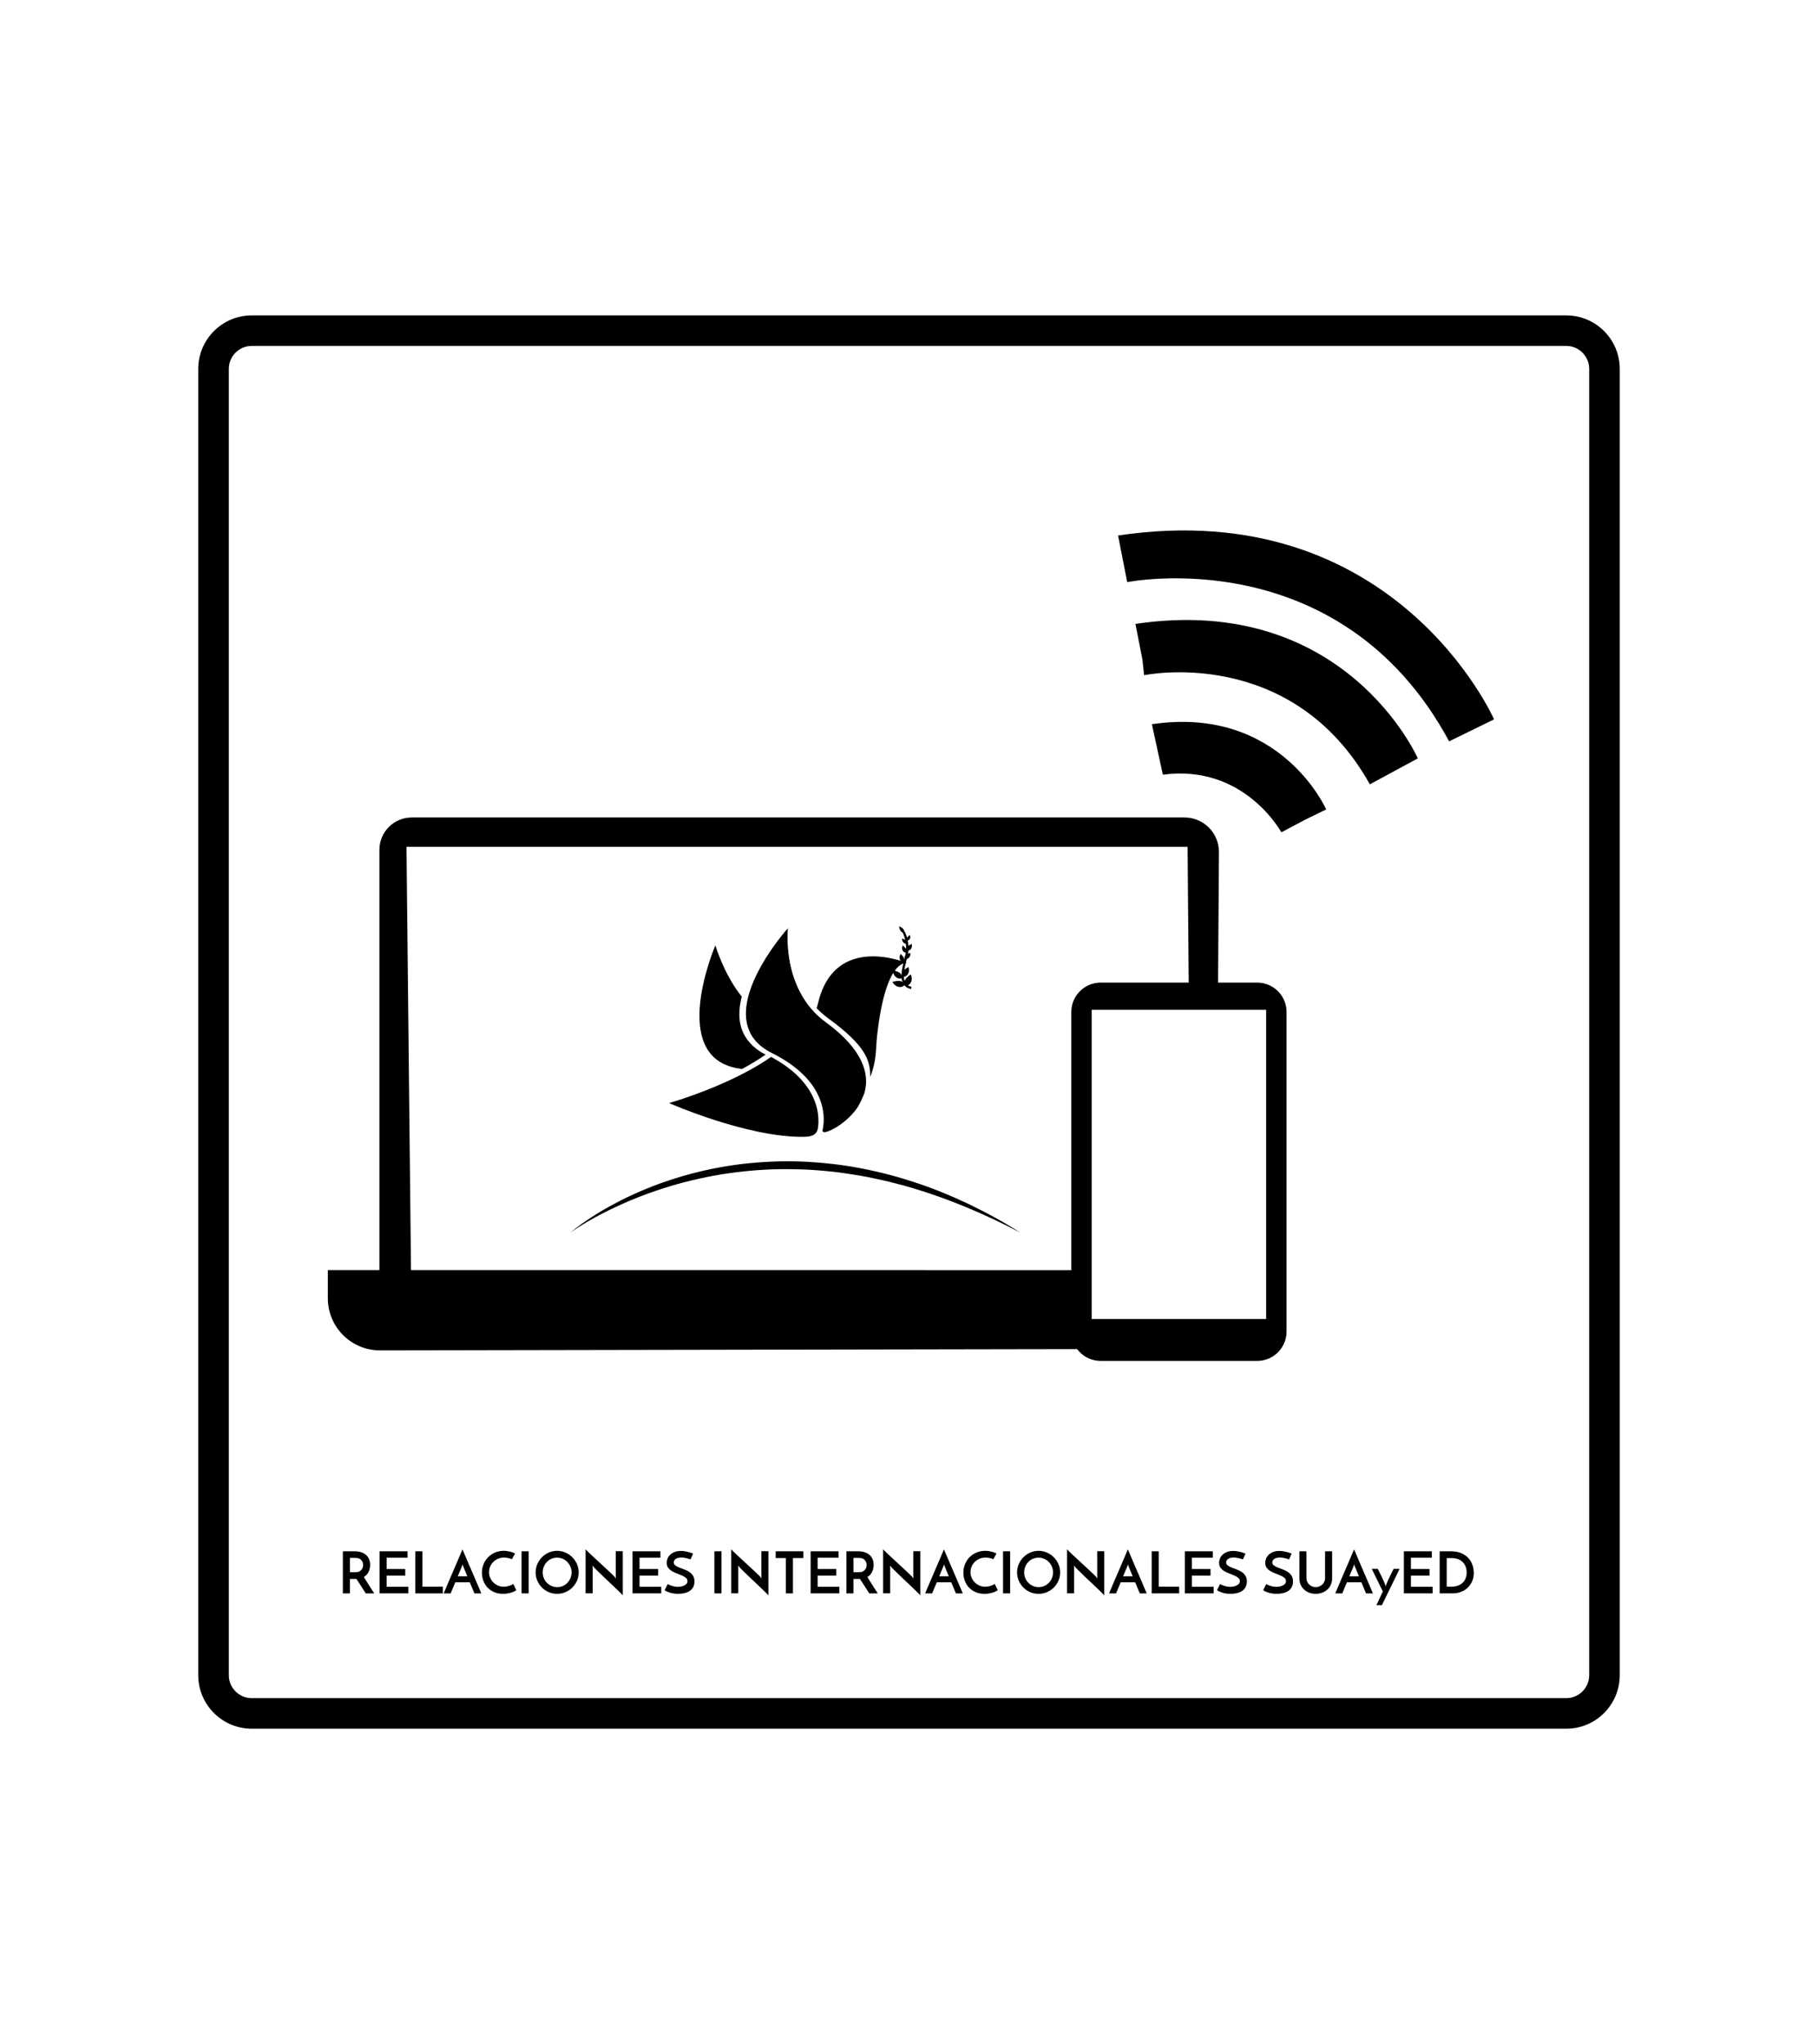 <?xml version="1.0" encoding="utf-8"?>
<!-- Generator: Adobe Illustrator 27.1.0, SVG Export Plug-In . SVG Version: 6.00 Build 0)  -->
<svg version="1.1" id="Capa_1" xmlns="http://www.w3.org/2000/svg" xmlns:xlink="http://www.w3.org/1999/xlink" x="0px" y="0px"
	 viewBox="0 0 683 768" style="enable-background:new 0 0 683 768;" xml:space="preserve">
<style type="text/css">
	.st0{fill:#002E6D;}
	.st1{fill-rule:evenodd;clip-rule:evenodd;fill:#002E6D;}
	.st2{fill-rule:evenodd;clip-rule:evenodd;}
	.st3{fill:#FFFFFF;}
	.st4{fill-rule:evenodd;clip-rule:evenodd;fill:#FFFFFF;}
</style>
<g>
	<g>
		<g>
			<path d="M588.42,649.51H94.58c-11.08,0-20.1-9.01-20.1-20.1V138.6c0-11.09,9.02-20.1,20.1-20.1h493.84
				c11.1,0,20.1,9.02,20.1,20.1v490.8C608.52,640.49,599.52,649.51,588.42,649.51z M94.58,129.97c-4.76,0-8.62,3.87-8.62,8.63v490.8
				c0,4.74,3.86,8.62,8.62,8.62h493.84c4.76,0,8.62-3.88,8.62-8.62V138.6c0-4.76-3.86-8.63-8.62-8.63H94.58z"/>
		</g>
		<g>
			<g>
				<path d="M405.88,506.88l-263.14,0.48c-10.82,0-19.58-8.77-19.58-19.58v-10.59l280.18,0.01L405.88,506.88z"/>
				<g>
					<path class="st2" d="M420.04,201.19l3.44,17.53c0,0,80-16.15,120.94,59.81l16.88-8.25
						C561.3,270.28,524.18,185.72,420.04,201.19z"/>
					<path class="st2" d="M532.65,284.94c0,0-27.24-62.24-106.08-50.53l2.6,13.27l0.66,6.01c0,0,55.31-11.67,84.81,40.99
						L532.65,284.94z"/>
					<path class="st2" d="M432.75,272.1c48.27-7.17,65.48,32.02,65.48,32.02l-7.83,3.82l-9.02,4.78c0,0-13.92-25.78-44.51-21.65
						L432.75,272.1z"/>
				</g>
				<path d="M472.31,369.18h-10.78h-10.78h-37.24c-6.09,0-11.03,4.94-11.03,11.03v120.08c0,6.09,4.94,11.03,11.03,11.03h58.8
					c6.09,0,11.03-4.94,11.03-11.03V380.21C483.34,374.12,478.4,369.18,472.31,369.18z M475.68,495.57h-65.54V379.39h65.54V495.57z"
					/>
				<path d="M142.54,477.62h11.87l-1.7-159.45h293.45l0.42,51.31h11.03l0.33-49.31c0.05-7.18-5.76-13.03-12.94-13.03H154.68
					c-6.71,0-12.14,5.44-12.14,12.14V477.62z"/>
			</g>
			<g>
				<g>
					<g>
						<path d="M339.86,370.11c0,0-0.45-1.26-1.59-1.51c-1.14-0.25-2.98,0.3-2.98,0.3s0.64,1.48,2.17,1.87
							C338.99,371.15,339.86,370.11,339.86,370.11z"/>
						<path d="M338.82,367.54c0,0,0.16-1.24-0.7-1.94c-0.86-0.7-2.66-1.04-2.66-1.04s-0.09,1.5,1.04,2.48
							C337.62,368.03,338.82,367.54,338.82,367.54z"/>
						<path d="M339.41,361.68c0,0,0.6-0.74,0.31-1.53c-0.29-0.79-1.35-1.74-1.35-1.74s-0.66,0.93-0.3,2.02
							C338.42,361.51,339.41,361.68,339.41,361.68z"/>
						<path d="M340.31,357.96c0,0,0.46-0.69,0.14-1.35c-0.32-0.67-1.3-1.4-1.3-1.4s-0.5,0.85-0.1,1.77
							C339.44,357.9,340.31,357.96,340.31,357.96z"/>
						<path d="M340.19,370.46c0,0-0.73-1.16-0.2-2.21c0.53-1.05,2.15-2.14,2.15-2.14s0.79,1.44,0.12,2.89
							C341.59,370.44,340.19,370.46,340.19,370.46z"/>
						<path d="M339.06,367.07c0,0-0.55-1.13,0.04-2.02c0.59-0.89,2.18-1.71,2.18-1.71s0.57,1.39-0.18,2.63
							C340.34,367.2,339.06,367.07,339.06,367.07z"/>
						<path d="M339.96,360.29c0,0-0.23-0.84,0.29-1.38c0.52-0.54,1.73-0.89,1.73-0.89s0.22,1.02-0.46,1.77
							C340.83,360.54,339.96,360.29,339.96,360.29z"/>
						<path d="M340.82,357.19c0,0-0.35-0.8,0.09-1.41c0.44-0.61,1.57-1.13,1.57-1.13s0.36,0.99-0.2,1.83
							C341.71,357.31,340.82,357.19,340.82,357.19z"/>
						<path d="M340.71,354.53c0,0,0.16-0.71-0.31-1.16c-0.46-0.45-1.49-0.75-1.49-0.75s-0.13,0.86,0.47,1.49
							C339.99,354.74,340.71,354.53,340.71,354.53z"/>
						<path d="M340.82,353.39c0,0-0.34-0.57-0.07-1.07c0.27-0.5,1.07-1,1.07-1s0.36,0.71,0.02,1.39
							C341.5,353.4,340.82,353.39,340.82,353.39z"/>
						<path d="M339.76,350.58c0,0-0.8-0.02-1.35-0.72c-0.55-0.7-0.64-1.81-0.64-1.81s1.08,0.35,1.6,1.01
							C339.88,349.72,339.76,350.58,339.76,350.58z"/>
						<g>
							<path d="M342.34,371.55c-0.9-0.05-2.78-0.71-3.39-2.92c-0.65-2.33-0.09-4.6,0.83-8.37c0.11-0.45,0.23-0.92,0.34-1.41
								c1.06-4.39-0.97-8.41-0.99-8.45l0.78-0.4c0.09,0.17,2.2,4.34,1.07,9.06c-0.12,0.5-0.24,0.97-0.35,1.42
								c-0.89,3.63-1.43,5.82-0.84,7.93c0.6,2.14,2.52,2.28,2.6,2.28L342.34,371.55z"/>
						</g>
					</g>
					<path d="M285.91,395.32c0.56,0.36,1.18,0.6,1.74,0.91c-2.8,1.95-5.81,3.75-8.87,5.4c-0.26-0.04-0.52-0.08-0.78-0.11
						c-27.6-3.81-9.24-46.34-9.24-46.34s3.19,10.91,9.9,19.26C276.93,381.42,276.93,389.56,285.91,395.32z"/>
					<g>
						<path d="M301.99,427.13c-21.35,0.26-50.62-12.69-50.62-12.69s15.25-4.29,29.45-11.94c3.06-1.65,6.07-3.45,8.87-5.4
							c4.49,2.42,7.88,4.99,10.43,7.58c0.13,0.14,0.27,0.27,0.4,0.41c0.26,0.27,0.51,0.54,0.75,0.82c0.24,0.27,0.47,0.54,0.69,0.81
							c0.11,0.14,0.22,0.27,0.33,0.41c0.22,0.27,0.42,0.54,0.62,0.81c1.59,2.16,2.66,4.28,3.36,6.27c0.04,0.13,0.09,0.25,0.13,0.37
							c0.9,2.72,1.13,5.18,1.07,7.15c0,0.09-0.01,0.18-0.01,0.27c-0.01,0.27-0.03,0.53-0.05,0.78c-0.01,0.17-0.03,0.33-0.05,0.49
							C307.18,425.63,306.01,427.08,301.99,427.13z"/>
					</g>
					<path d="M340.83,361.87c0,0-7.98-2.46-11.31,27.18c-0.61,5.42-0.01,8.72-2.56,15.63c0-6.4-1.78-11.82-15.81-22.08
						c-1.62-1.19-3.06-2.47-4.34-3.82c0.19-0.56,0.35-1.12,0.48-1.68C313.52,350.11,340.83,361.87,340.83,361.87z"/>
					<g>
						<path d="M324.77,410.57C324.77,410.57,324.77,410.58,324.77,410.57c-0.68,1.84-1.49,3.62-2.47,5.28
							c-3.83,5.75-10.15,9.24-12.35,9.5c-0.54,0.07-1.03-0.18-0.92-0.71c0.12-0.52,0.24-1.18,0.32-1.96
							c0.6-5.52-0.62-16.96-17.68-26.17c-0.56-0.31-1.14-0.61-1.74-0.91c-10.21-5.1-11.04-13.87-8.46-22.46
							c3.72-12.39,14.53-24.39,14.53-24.39s-2.21,18.76,9.87,31.49c1.28,1.35,2.72,2.63,4.34,3.82
							C324.25,394.32,326.76,403.49,324.77,410.57z"/>
						<path d="M295.82,349.19c-1.76,2.03-10.88,12.92-14.21,24c-3.14,10.45-0.32,17.95,8.38,22.29c0.65,0.32,1.22,0.62,1.75,0.91
							c16.93,9.13,18.39,20.4,17.75,26.31c-0.07,0.68-0.18,1.34-0.32,1.97c-0.03,0.15-0.01,0.27,0.08,0.36
							c0.13,0.14,0.39,0.21,0.68,0.17c2.26-0.27,8.46-3.75,12.25-9.43c0.92-1.56,1.74-3.32,2.45-5.24c1.09-3.9,0.67-7.92-1.26-11.96
							c-2.3-4.81-6.76-9.65-13.24-14.39c-1.57-1.15-3.04-2.44-4.36-3.83C294.82,368.8,295.59,352.12,295.82,349.19z"/>
					</g>
				</g>
				<path d="M214.32,463.09c2.85-2.41,5.94-4.53,9.1-6.53c3.16-2,6.44-3.82,9.77-5.53c3.35-1.68,6.77-3.23,10.24-4.64
					c3.47-1.42,7.03-2.65,10.61-3.77c1.79-0.56,3.6-1.08,5.41-1.57c1.81-0.49,3.64-0.92,5.48-1.34c3.67-0.82,7.37-1.5,11.1-2.02
					c3.73-0.53,7.48-0.88,11.23-1.11c3.76-0.24,7.52-0.3,11.28-0.24c1.88,0.02,3.76,0.13,5.64,0.22c1.88,0.14,3.75,0.25,5.62,0.45
					c1.87,0.16,3.74,0.41,5.61,0.63l2.79,0.41c0.46,0.07,0.93,0.13,1.39,0.21l1.39,0.25c7.4,1.3,14.72,3.1,21.85,5.44
					c7.15,2.28,14.1,5.14,20.86,8.32c6.75,3.23,13.32,6.82,19.61,10.82c-13.22-6.89-26.94-12.76-41.16-16.92l-2.67-0.76
					c-0.89-0.26-1.79-0.47-2.68-0.7c-1.79-0.49-3.59-0.9-5.39-1.33c-3.61-0.8-7.23-1.54-10.88-2.09c-1.82-0.31-3.65-0.54-5.48-0.8
					c-1.83-0.2-3.67-0.44-5.51-0.59c-1.84-0.18-3.68-0.28-5.52-0.41c-1.84-0.07-3.69-0.17-5.53-0.18
					c-7.38-0.19-14.76,0.24-22.08,1.16c-7.33,0.89-14.58,2.41-21.7,4.36c-7.12,1.99-14.11,4.49-20.88,7.51
					c-1.69,0.75-3.38,1.54-5.04,2.35c-1.66,0.82-3.31,1.68-4.94,2.56c-1.63,0.88-3.25,1.81-4.83,2.78
					C217.4,461,215.84,462.01,214.32,463.09z"/>
			</g>
		</g>
		<g>
			<path d="M128.81,598.66v-15.82h4.47c0.87,0,1.66,0.12,2.38,0.35c0.72,0.23,1.32,0.56,1.82,1c0.5,0.43,0.89,0.97,1.16,1.61
				c0.27,0.64,0.41,1.35,0.41,2.15c0,0.43-0.04,0.87-0.13,1.3c-0.09,0.43-0.22,0.85-0.41,1.26c-0.19,0.41-0.43,0.78-0.74,1.12
				c-0.3,0.34-0.67,0.63-1.08,0.88c0.32,0.51,0.63,1,0.93,1.49c0.3,0.49,0.61,0.97,0.92,1.46c0.31,0.49,0.63,1,0.97,1.52
				c0.33,0.52,0.69,1.09,1.09,1.69h-3.19c-0.65-1.01-1.27-1.97-1.84-2.88c-0.58-0.9-1.14-1.76-1.67-2.57h-0.22h-2.21v5.45H128.81z
				 M131.46,590.71h2.13c0.55,0,1.01-0.09,1.37-0.28c0.36-0.19,0.65-0.42,0.87-0.68c0.22-0.27,0.37-0.56,0.46-0.87
				c0.09-0.31,0.13-0.6,0.13-0.86c0-0.25-0.04-0.52-0.12-0.83c-0.08-0.31-0.22-0.6-0.43-0.88c-0.21-0.28-0.5-0.51-0.86-0.7
				c-0.36-0.19-0.83-0.28-1.39-0.28h-2.15V590.71z"/>
			<path d="M142.61,598.66v-15.82h10.5v2.41h-7.86v4.25h6.99v2.47h-6.99v4.21h8.16v2.47H142.61z"/>
			<path d="M156.04,598.66v-15.82h2.65v13.3h7.68v2.52H156.04z"/>
			<path d="M178.24,598.66c-0.04-0.1-0.12-0.28-0.23-0.54c-0.11-0.26-0.24-0.58-0.4-0.95c-0.16-0.38-0.33-0.79-0.52-1.25
				c-0.19-0.46-0.38-0.93-0.59-1.42h-5.45l-1.74,4.17h-2.63c0.06-0.13,0.2-0.45,0.41-0.97c0.22-0.51,0.49-1.15,0.81-1.91
				c0.33-0.76,0.69-1.61,1.08-2.54c0.4-0.93,0.81-1.88,1.23-2.85c0.42-0.97,0.83-1.92,1.23-2.85c0.4-0.93,0.76-1.78,1.08-2.54
				c0.33-0.76,0.6-1.4,0.81-1.91c0.22-0.51,0.35-0.84,0.41-0.97c0.06,0.13,0.2,0.45,0.42,0.97c0.22,0.51,0.5,1.15,0.82,1.91
				c0.33,0.76,0.69,1.61,1.08,2.54c0.4,0.93,0.81,1.88,1.23,2.85c0.42,0.97,0.83,1.92,1.23,2.85c0.4,0.93,0.76,1.78,1.08,2.54
				c0.33,0.76,0.6,1.4,0.81,1.91c0.22,0.51,0.35,0.84,0.41,0.97H178.24z M171.97,592.25h3.6l-1.56-3.78
				c-0.01-0.01-0.05-0.11-0.11-0.29c-0.06-0.18-0.1-0.34-0.13-0.49c-0.03,0.14-0.07,0.31-0.13,0.49c-0.06,0.18-0.09,0.28-0.09,0.29
				L171.97,592.25z"/>
			<path d="M193.98,597.48c-0.17,0.12-0.42,0.25-0.73,0.41c-0.31,0.16-0.68,0.31-1.11,0.45c-0.43,0.14-0.91,0.25-1.44,0.35
				c-0.54,0.09-1.11,0.14-1.71,0.14c-1.24,0-2.36-0.21-3.34-0.64c-0.98-0.43-1.82-1-2.5-1.72c-0.68-0.72-1.2-1.57-1.56-2.54
				c-0.36-0.97-0.54-1.99-0.54-3.06c0-1.19,0.22-2.28,0.65-3.29c0.43-1.01,1.02-1.87,1.77-2.6c0.75-0.73,1.61-1.3,2.6-1.7
				c0.99-0.4,2.05-0.61,3.18-0.61c0.43,0,0.87,0.03,1.31,0.1c0.44,0.07,0.86,0.15,1.25,0.25c0.39,0.1,0.73,0.22,1.03,0.35
				c0.3,0.13,0.51,0.27,0.64,0.41c-0.13,0.2-0.23,0.37-0.3,0.5c-0.07,0.13-0.15,0.26-0.23,0.4c-0.08,0.14-0.17,0.29-0.26,0.47
				c-0.09,0.17-0.23,0.41-0.4,0.72c-0.17-0.12-0.38-0.22-0.63-0.3c-0.25-0.09-0.5-0.16-0.77-0.21c-0.27-0.05-0.54-0.09-0.81-0.12
				c-0.28-0.03-0.52-0.04-0.74-0.04c-0.81,0-1.56,0.15-2.25,0.46c-0.69,0.3-1.28,0.71-1.78,1.2c-0.5,0.5-0.89,1.08-1.17,1.75
				c-0.28,0.66-0.42,1.35-0.42,2.06c0,0.69,0.13,1.37,0.4,2.03c0.27,0.66,0.64,1.24,1.13,1.75c0.48,0.51,1.06,0.91,1.73,1.23
				c0.67,0.31,1.4,0.47,2.21,0.47c0.46,0,0.91-0.05,1.35-0.14c0.43-0.09,0.82-0.2,1.15-0.32c0.33-0.12,0.6-0.23,0.81-0.35
				s0.32-0.2,0.34-0.24L193.98,597.48z"/>
			<path d="M195.95,582.84h2.67v15.82h-2.67V582.84z"/>
			<path d="M201.23,590.78c0-1.1,0.21-2.14,0.64-3.12c0.43-0.98,1-1.84,1.74-2.58c0.73-0.74,1.58-1.32,2.56-1.76
				c0.98-0.43,2.02-0.65,3.14-0.65c1.1,0,2.14,0.22,3.12,0.65c0.98,0.43,1.84,1.02,2.58,1.76c0.74,0.74,1.32,1.6,1.75,2.58
				c0.43,0.98,0.64,2.03,0.64,3.12c0,1.11-0.21,2.16-0.64,3.14c-0.43,0.98-1.01,1.83-1.75,2.56c-0.74,0.73-1.6,1.31-2.58,1.72
				c-0.98,0.42-2.03,0.63-3.12,0.63c-1.11,0-2.16-0.21-3.14-0.63c-0.98-0.42-1.83-0.99-2.56-1.72c-0.73-0.73-1.31-1.58-1.74-2.56
				C201.44,592.94,201.23,591.89,201.23,590.78z M203.89,590.78c0,0.77,0.14,1.49,0.42,2.16c0.28,0.67,0.67,1.26,1.17,1.76
				c0.5,0.5,1.08,0.89,1.74,1.18c0.66,0.29,1.37,0.43,2.14,0.43c0.74,0,1.44-0.14,2.09-0.43c0.66-0.29,1.23-0.68,1.71-1.18
				c0.48-0.5,0.87-1.09,1.15-1.76c0.28-0.67,0.42-1.39,0.42-2.16c0-0.77-0.14-1.49-0.43-2.16c-0.29-0.67-0.68-1.26-1.17-1.77
				c-0.49-0.51-1.07-0.9-1.73-1.19c-0.66-0.29-1.36-0.43-2.12-0.43c-0.75,0-1.46,0.15-2.12,0.43c-0.66,0.29-1.23,0.69-1.71,1.19
				c-0.48,0.51-0.87,1.1-1.15,1.77C204.04,589.29,203.89,590.01,203.89,590.78z"/>
			<path d="M233.97,582.84v16.56c-0.1-0.13-0.33-0.37-0.67-0.72c-0.35-0.35-0.77-0.76-1.28-1.25c-0.51-0.48-1.07-1.02-1.68-1.61
				c-0.61-0.59-1.24-1.18-1.88-1.78c-0.64-0.6-1.26-1.19-1.87-1.77c-0.61-0.58-1.16-1.11-1.66-1.6c-0.5-0.48-0.92-0.9-1.26-1.24
				c-0.34-0.34-0.56-0.58-0.66-0.71c-0.01-0.03-0.07-0.1-0.17-0.23c-0.1-0.12-0.19-0.24-0.26-0.34l0.07,0.69v9.79H220v-16.54
				c0.1,0.13,0.33,0.37,0.67,0.71c0.35,0.34,0.77,0.75,1.28,1.23c0.51,0.48,1.07,1,1.68,1.56c0.61,0.56,1.24,1.14,1.88,1.73
				c0.64,0.59,1.26,1.17,1.87,1.74c0.61,0.57,1.16,1.09,1.67,1.56c0.51,0.47,0.93,0.87,1.27,1.2c0.34,0.33,0.56,0.56,0.66,0.69
				l0.41,0.61l-0.06-0.74v-9.57H233.97z"/>
			<path d="M237.62,598.66v-15.82h10.5v2.41h-7.86v4.25h6.99v2.47h-6.99v4.21h8.16v2.47H237.62z"/>
			<path d="M260.38,583.73l-0.95,2.17c-0.61-0.22-1.21-0.39-1.8-0.52c-0.59-0.13-1.14-0.2-1.65-0.2c-0.88,0-1.58,0.17-2.09,0.52
				c-0.51,0.35-0.77,0.79-0.77,1.32c0,0.46,0.19,0.84,0.58,1.13c0.38,0.29,0.86,0.55,1.44,0.78c0.58,0.23,1.21,0.47,1.88,0.71
				c0.67,0.24,1.3,0.55,1.88,0.92c0.58,0.38,1.06,0.85,1.44,1.43c0.38,0.58,0.57,1.32,0.57,2.21c0,0.7-0.13,1.32-0.38,1.89
				c-0.25,0.56-0.63,1.05-1.14,1.45c-0.51,0.41-1.15,0.72-1.92,0.94c-0.77,0.22-1.68,0.34-2.72,0.34c-0.64,0-1.21-0.04-1.74-0.13
				c-0.52-0.09-0.99-0.2-1.4-0.33c-0.41-0.13-0.78-0.27-1.1-0.42c-0.32-0.15-0.59-0.3-0.82-0.45l1.15-2.32
				c0.61,0.33,1.26,0.59,1.95,0.77c0.7,0.18,1.31,0.27,1.84,0.27c0.26,0,0.6-0.03,1.01-0.09c0.41-0.06,0.81-0.17,1.2-0.33
				c0.39-0.16,0.73-0.38,1.01-0.65c0.28-0.27,0.42-0.63,0.42-1.06c0-0.51-0.19-0.92-0.58-1.25c-0.38-0.33-0.87-0.62-1.44-0.87
				c-0.58-0.25-1.2-0.5-1.88-0.75c-0.67-0.25-1.3-0.54-1.88-0.88c-0.58-0.34-1.06-0.76-1.44-1.26c-0.38-0.5-0.58-1.13-0.58-1.9
				c0-0.55,0.11-1.09,0.33-1.62c0.22-0.53,0.55-1,0.99-1.42c0.44-0.42,0.99-0.76,1.65-1.02c0.66-0.26,1.44-0.39,2.33-0.39
				c0.56,0,1.11,0.05,1.64,0.14c0.53,0.09,1,0.2,1.42,0.31c0.42,0.12,0.77,0.23,1.04,0.34
				C260.16,583.65,260.32,583.71,260.38,583.73z"/>
			<path d="M268.39,582.84h2.67v15.82h-2.67V582.84z"/>
			<path d="M288.68,582.84v16.56c-0.1-0.13-0.33-0.37-0.67-0.72c-0.35-0.35-0.77-0.76-1.28-1.25c-0.51-0.48-1.07-1.02-1.68-1.61
				c-0.61-0.59-1.24-1.18-1.88-1.78c-0.64-0.6-1.26-1.19-1.87-1.77c-0.61-0.58-1.16-1.11-1.66-1.6c-0.5-0.48-0.92-0.9-1.26-1.24
				c-0.34-0.34-0.56-0.58-0.66-0.71c-0.01-0.03-0.07-0.1-0.17-0.23c-0.1-0.12-0.19-0.24-0.26-0.34l0.07,0.69v9.79h-2.65v-16.54
				c0.1,0.13,0.33,0.37,0.67,0.71c0.35,0.34,0.77,0.75,1.28,1.23c0.51,0.48,1.07,1,1.68,1.56c0.61,0.56,1.24,1.14,1.88,1.73
				c0.64,0.59,1.26,1.17,1.87,1.74s1.16,1.09,1.67,1.56c0.51,0.47,0.93,0.87,1.27,1.2c0.34,0.33,0.56,0.56,0.66,0.69l0.41,0.61
				l-0.06-0.74v-9.57H288.68z"/>
			<path d="M301.81,582.84v2.54h-3.91v13.28h-2.67v-13.28h-3.82v-2.54H301.81z"/>
			<path d="M304.54,598.66v-15.82h10.5v2.41h-7.86v4.25h6.99v2.47h-6.99v4.21h8.16v2.47H304.54z"/>
			<path d="M317.98,598.66v-15.82h4.47c0.87,0,1.66,0.12,2.38,0.35c0.72,0.23,1.32,0.56,1.82,1c0.5,0.43,0.89,0.97,1.16,1.61
				c0.27,0.64,0.41,1.35,0.41,2.15c0,0.43-0.04,0.87-0.13,1.3c-0.09,0.43-0.22,0.85-0.41,1.26c-0.19,0.41-0.43,0.78-0.74,1.12
				c-0.3,0.34-0.67,0.63-1.08,0.88c0.32,0.51,0.63,1,0.93,1.49c0.3,0.49,0.61,0.97,0.92,1.46c0.31,0.49,0.63,1,0.97,1.52
				c0.33,0.52,0.69,1.09,1.08,1.69h-3.19c-0.65-1.01-1.27-1.97-1.84-2.88c-0.58-0.9-1.14-1.76-1.67-2.57h-0.22h-2.21v5.45H317.98z
				 M320.62,590.71h2.13c0.55,0,1.01-0.09,1.37-0.28c0.36-0.19,0.65-0.42,0.87-0.68c0.22-0.27,0.37-0.56,0.46-0.87
				c0.09-0.31,0.13-0.6,0.13-0.86c0-0.25-0.04-0.52-0.12-0.83c-0.08-0.31-0.22-0.6-0.43-0.88c-0.21-0.28-0.5-0.51-0.86-0.7
				c-0.36-0.19-0.83-0.28-1.39-0.28h-2.15V590.71z"/>
			<path d="M345.75,582.84v16.56c-0.1-0.13-0.33-0.37-0.67-0.72c-0.35-0.35-0.77-0.76-1.28-1.25c-0.51-0.48-1.07-1.02-1.68-1.61
				c-0.61-0.59-1.24-1.18-1.88-1.78s-1.26-1.19-1.87-1.77c-0.61-0.58-1.16-1.11-1.66-1.6c-0.5-0.48-0.92-0.9-1.26-1.24
				c-0.34-0.34-0.56-0.58-0.66-0.71c-0.01-0.03-0.07-0.1-0.17-0.23c-0.1-0.12-0.19-0.24-0.26-0.34l0.07,0.69v9.79h-2.65v-16.54
				c0.1,0.13,0.33,0.37,0.67,0.71c0.35,0.34,0.77,0.75,1.28,1.23c0.51,0.48,1.07,1,1.68,1.56c0.61,0.56,1.24,1.14,1.88,1.73
				c0.64,0.59,1.26,1.17,1.87,1.74c0.61,0.57,1.16,1.09,1.67,1.56c0.51,0.47,0.93,0.87,1.27,1.2c0.34,0.33,0.56,0.56,0.66,0.69
				l0.41,0.61l-0.06-0.74v-9.57H345.75z"/>
			<path d="M359.12,598.66c-0.04-0.1-0.12-0.28-0.23-0.54c-0.11-0.26-0.24-0.58-0.4-0.95c-0.16-0.38-0.33-0.79-0.52-1.25
				c-0.19-0.46-0.38-0.93-0.59-1.42h-5.45l-1.74,4.17h-2.63c0.06-0.13,0.2-0.45,0.41-0.97c0.22-0.51,0.49-1.15,0.81-1.91
				c0.33-0.76,0.69-1.61,1.08-2.54c0.4-0.93,0.81-1.88,1.23-2.85c0.42-0.97,0.83-1.92,1.23-2.85c0.4-0.93,0.76-1.78,1.08-2.54
				c0.33-0.76,0.6-1.4,0.81-1.91c0.22-0.51,0.35-0.84,0.41-0.97c0.06,0.13,0.2,0.45,0.42,0.97c0.22,0.51,0.5,1.15,0.82,1.91
				c0.33,0.76,0.69,1.61,1.08,2.54c0.4,0.93,0.81,1.88,1.23,2.85c0.42,0.97,0.83,1.92,1.23,2.85c0.4,0.93,0.76,1.78,1.09,2.54
				c0.33,0.76,0.6,1.4,0.81,1.91c0.22,0.51,0.35,0.84,0.41,0.97H359.12z M352.85,592.25h3.6l-1.56-3.78
				c-0.01-0.01-0.05-0.11-0.11-0.29c-0.06-0.18-0.1-0.34-0.13-0.49c-0.03,0.14-0.07,0.31-0.13,0.49c-0.06,0.18-0.09,0.28-0.09,0.29
				L352.85,592.25z"/>
			<path d="M374.86,597.48c-0.17,0.12-0.42,0.25-0.73,0.41c-0.31,0.16-0.68,0.31-1.11,0.45c-0.43,0.14-0.91,0.25-1.44,0.35
				c-0.54,0.09-1.11,0.14-1.71,0.14c-1.24,0-2.36-0.21-3.34-0.64c-0.98-0.43-1.82-1-2.5-1.72c-0.68-0.72-1.2-1.57-1.56-2.54
				c-0.36-0.97-0.54-1.99-0.54-3.06c0-1.19,0.22-2.28,0.65-3.29c0.43-1.01,1.02-1.87,1.77-2.6c0.75-0.73,1.61-1.3,2.6-1.7
				c0.99-0.4,2.05-0.61,3.18-0.61c0.43,0,0.87,0.03,1.31,0.1c0.44,0.07,0.86,0.15,1.25,0.25c0.39,0.1,0.73,0.22,1.03,0.35
				c0.3,0.13,0.51,0.27,0.64,0.41c-0.13,0.2-0.23,0.37-0.3,0.5c-0.07,0.13-0.15,0.26-0.23,0.4c-0.08,0.14-0.17,0.29-0.26,0.47
				c-0.09,0.17-0.23,0.41-0.4,0.72c-0.17-0.12-0.38-0.22-0.63-0.3c-0.25-0.09-0.5-0.16-0.77-0.21c-0.27-0.05-0.54-0.09-0.81-0.12
				c-0.28-0.03-0.52-0.04-0.74-0.04c-0.81,0-1.56,0.15-2.25,0.46c-0.69,0.3-1.28,0.71-1.78,1.2c-0.5,0.5-0.89,1.08-1.17,1.75
				c-0.28,0.66-0.42,1.35-0.42,2.06c0,0.69,0.13,1.37,0.4,2.03c0.27,0.66,0.64,1.24,1.13,1.75c0.48,0.51,1.06,0.91,1.73,1.23
				c0.67,0.31,1.4,0.47,2.21,0.47c0.46,0,0.91-0.05,1.35-0.14c0.43-0.09,0.82-0.2,1.15-0.32c0.33-0.12,0.6-0.23,0.81-0.35
				c0.21-0.12,0.32-0.2,0.34-0.24L374.86,597.48z"/>
			<path d="M376.83,582.84h2.67v15.82h-2.67V582.84z"/>
			<path d="M382.1,590.78c0-1.1,0.21-2.14,0.64-3.12c0.43-0.98,1-1.84,1.74-2.58c0.73-0.74,1.58-1.32,2.56-1.76
				c0.98-0.43,2.02-0.65,3.14-0.65c1.1,0,2.14,0.22,3.13,0.65c0.98,0.43,1.84,1.02,2.58,1.76c0.74,0.74,1.32,1.6,1.75,2.58
				c0.43,0.98,0.64,2.03,0.64,3.12c0,1.11-0.21,2.16-0.64,3.14c-0.43,0.98-1.01,1.83-1.75,2.56c-0.74,0.73-1.6,1.31-2.58,1.72
				c-0.98,0.42-2.03,0.63-3.13,0.63c-1.11,0-2.16-0.21-3.14-0.63c-0.98-0.42-1.83-0.99-2.56-1.72c-0.73-0.73-1.31-1.58-1.74-2.56
				C382.32,592.94,382.1,591.89,382.1,590.78z M384.77,590.78c0,0.77,0.14,1.49,0.42,2.16c0.28,0.67,0.67,1.26,1.17,1.76
				c0.5,0.5,1.08,0.89,1.74,1.18c0.66,0.29,1.37,0.43,2.14,0.43c0.74,0,1.44-0.14,2.09-0.43c0.66-0.29,1.23-0.68,1.71-1.18
				c0.48-0.5,0.87-1.09,1.15-1.76c0.28-0.67,0.42-1.39,0.42-2.16c0-0.77-0.14-1.49-0.43-2.16c-0.29-0.67-0.68-1.26-1.17-1.77
				c-0.49-0.51-1.07-0.9-1.73-1.19c-0.66-0.29-1.36-0.43-2.12-0.43c-0.75,0-1.46,0.15-2.12,0.43c-0.66,0.29-1.23,0.69-1.71,1.19
				c-0.48,0.51-0.87,1.1-1.15,1.77C384.91,589.29,384.77,590.01,384.77,590.78z"/>
			<path d="M414.85,582.84v16.56c-0.1-0.13-0.33-0.37-0.67-0.72c-0.35-0.35-0.77-0.76-1.28-1.25c-0.51-0.48-1.07-1.02-1.68-1.61
				c-0.61-0.59-1.24-1.18-1.88-1.78c-0.64-0.6-1.26-1.19-1.87-1.77c-0.61-0.58-1.16-1.11-1.66-1.6c-0.5-0.48-0.92-0.9-1.26-1.24
				c-0.34-0.34-0.56-0.58-0.66-0.71c-0.01-0.03-0.07-0.1-0.17-0.23c-0.1-0.12-0.19-0.24-0.26-0.34l0.07,0.69v9.79h-2.65v-16.54
				c0.1,0.13,0.33,0.37,0.67,0.71c0.35,0.34,0.77,0.75,1.28,1.23c0.51,0.48,1.07,1,1.68,1.56c0.61,0.56,1.24,1.14,1.88,1.73
				c0.64,0.59,1.26,1.17,1.87,1.74c0.61,0.57,1.16,1.09,1.67,1.56c0.51,0.47,0.93,0.87,1.27,1.2c0.34,0.33,0.56,0.56,0.66,0.69
				l0.41,0.61l-0.06-0.74v-9.57H414.85z"/>
			<path d="M428.22,598.66c-0.04-0.1-0.12-0.28-0.23-0.54c-0.11-0.26-0.24-0.58-0.4-0.95c-0.16-0.38-0.33-0.79-0.52-1.25
				c-0.19-0.46-0.38-0.93-0.59-1.42h-5.45l-1.74,4.17h-2.63c0.06-0.13,0.2-0.45,0.41-0.97c0.22-0.51,0.49-1.15,0.81-1.91
				c0.33-0.76,0.69-1.61,1.08-2.54c0.4-0.93,0.81-1.88,1.23-2.85c0.42-0.97,0.83-1.92,1.23-2.85c0.4-0.93,0.76-1.78,1.08-2.54
				c0.33-0.76,0.6-1.4,0.81-1.91c0.22-0.51,0.35-0.84,0.41-0.97c0.06,0.13,0.2,0.45,0.42,0.97c0.22,0.51,0.5,1.15,0.82,1.91
				c0.33,0.76,0.69,1.61,1.08,2.54c0.4,0.93,0.81,1.88,1.23,2.85c0.42,0.97,0.83,1.92,1.23,2.85c0.4,0.93,0.76,1.78,1.08,2.54
				c0.33,0.76,0.6,1.4,0.81,1.91c0.22,0.51,0.35,0.84,0.41,0.97H428.22z M421.94,592.25h3.6l-1.56-3.78
				c-0.01-0.01-0.05-0.11-0.11-0.29c-0.06-0.18-0.1-0.34-0.13-0.49c-0.03,0.14-0.07,0.31-0.13,0.49c-0.06,0.18-0.09,0.28-0.09,0.29
				L421.94,592.25z"/>
			<path d="M432.67,598.66v-15.82h2.65v13.3H443v2.52H432.67z"/>
			<path d="M445.14,598.66v-15.82h10.5v2.41h-7.86v4.25h6.99v2.47h-6.99v4.21h8.16v2.47H445.14z"/>
			<path d="M467.91,583.73l-0.96,2.17c-0.61-0.22-1.21-0.39-1.8-0.52c-0.59-0.13-1.14-0.2-1.65-0.2c-0.88,0-1.58,0.17-2.09,0.52
				c-0.51,0.35-0.77,0.79-0.77,1.32c0,0.46,0.19,0.84,0.58,1.13c0.38,0.29,0.86,0.55,1.44,0.78c0.58,0.23,1.2,0.47,1.88,0.71
				c0.67,0.24,1.3,0.55,1.88,0.92c0.58,0.38,1.06,0.85,1.44,1.43c0.38,0.58,0.57,1.32,0.57,2.21c0,0.7-0.13,1.32-0.38,1.89
				c-0.25,0.56-0.63,1.05-1.14,1.45c-0.51,0.41-1.15,0.72-1.92,0.94c-0.77,0.22-1.68,0.34-2.72,0.34c-0.64,0-1.21-0.04-1.74-0.13
				c-0.52-0.09-0.99-0.2-1.4-0.33c-0.41-0.13-0.78-0.27-1.1-0.42c-0.32-0.15-0.59-0.3-0.82-0.45l1.15-2.32
				c0.61,0.33,1.26,0.59,1.95,0.77c0.7,0.18,1.31,0.27,1.84,0.27c0.26,0,0.6-0.03,1.01-0.09c0.41-0.06,0.81-0.17,1.2-0.33
				c0.39-0.16,0.73-0.38,1.01-0.65c0.28-0.27,0.42-0.63,0.42-1.06c0-0.51-0.19-0.92-0.58-1.25c-0.38-0.33-0.87-0.62-1.44-0.87
				c-0.58-0.25-1.2-0.5-1.88-0.75c-0.67-0.25-1.3-0.54-1.88-0.88c-0.58-0.34-1.06-0.76-1.44-1.26c-0.38-0.5-0.58-1.13-0.58-1.9
				c0-0.55,0.11-1.09,0.33-1.62c0.22-0.53,0.55-1,0.99-1.42c0.44-0.42,0.99-0.76,1.65-1.02c0.66-0.26,1.44-0.39,2.33-0.39
				c0.56,0,1.11,0.05,1.64,0.14c0.53,0.09,1,0.2,1.42,0.31c0.42,0.12,0.77,0.23,1.04,0.34
				C467.68,583.65,467.85,583.71,467.91,583.73z"/>
			<path d="M485.25,583.73l-0.96,2.17c-0.61-0.22-1.21-0.39-1.8-0.52c-0.59-0.13-1.14-0.2-1.65-0.2c-0.88,0-1.58,0.17-2.09,0.52
				c-0.51,0.35-0.77,0.79-0.77,1.32c0,0.46,0.19,0.84,0.58,1.13c0.38,0.29,0.86,0.55,1.44,0.78c0.58,0.23,1.21,0.47,1.88,0.71
				c0.67,0.24,1.3,0.55,1.88,0.92c0.58,0.38,1.06,0.85,1.44,1.43c0.38,0.58,0.57,1.32,0.57,2.21c0,0.7-0.13,1.32-0.38,1.89
				c-0.25,0.56-0.63,1.05-1.14,1.45c-0.51,0.41-1.15,0.72-1.92,0.94c-0.77,0.22-1.68,0.34-2.72,0.34c-0.64,0-1.21-0.04-1.74-0.13
				c-0.52-0.09-0.99-0.2-1.4-0.33c-0.41-0.13-0.78-0.27-1.1-0.42c-0.32-0.15-0.59-0.3-0.82-0.45l1.15-2.32
				c0.61,0.33,1.26,0.59,1.95,0.77c0.7,0.18,1.31,0.27,1.84,0.27c0.26,0,0.6-0.03,1.01-0.09c0.41-0.06,0.81-0.17,1.2-0.33
				c0.39-0.16,0.73-0.38,1.01-0.65c0.28-0.27,0.42-0.63,0.42-1.06c0-0.51-0.19-0.92-0.58-1.25c-0.38-0.33-0.87-0.62-1.44-0.87
				c-0.58-0.25-1.2-0.5-1.88-0.75c-0.67-0.25-1.3-0.54-1.88-0.88c-0.58-0.34-1.06-0.76-1.44-1.26c-0.38-0.5-0.58-1.13-0.58-1.9
				c0-0.55,0.11-1.09,0.33-1.62c0.22-0.53,0.55-1,0.99-1.42c0.44-0.42,0.99-0.76,1.65-1.02c0.66-0.26,1.44-0.39,2.33-0.39
				c0.56,0,1.11,0.05,1.64,0.14c0.53,0.09,1,0.2,1.42,0.31c0.42,0.12,0.77,0.23,1.04,0.34
				C485.02,583.65,485.19,583.71,485.25,583.73z"/>
			<path d="M494.28,598.83c-0.85,0-1.65-0.14-2.4-0.42c-0.75-0.28-1.39-0.68-1.94-1.18c-0.55-0.51-0.98-1.12-1.3-1.83
				c-0.32-0.72-0.48-1.51-0.48-2.38v-10.18h2.65v10.11c0,0.46,0.09,0.9,0.27,1.3c0.18,0.41,0.43,0.76,0.74,1.06
				c0.31,0.3,0.68,0.55,1.1,0.73c0.42,0.18,0.88,0.27,1.37,0.27c0.49,0,0.95-0.09,1.38-0.27c0.43-0.18,0.8-0.42,1.12-0.73
				c0.32-0.3,0.57-0.66,0.75-1.06c0.18-0.41,0.27-0.84,0.27-1.3v-10.11h2.65v10.18c0,0.87-0.16,1.66-0.48,2.38
				c-0.32,0.72-0.76,1.33-1.31,1.83c-0.56,0.51-1.21,0.9-1.96,1.18C495.93,598.69,495.13,598.83,494.28,598.83z"/>
			<path d="M513.2,598.66c-0.04-0.1-0.12-0.28-0.23-0.54c-0.11-0.26-0.24-0.58-0.4-0.95c-0.16-0.38-0.33-0.79-0.52-1.25
				c-0.19-0.46-0.38-0.93-0.59-1.42h-5.45l-1.74,4.17h-2.63c0.06-0.13,0.2-0.45,0.41-0.97c0.22-0.51,0.49-1.15,0.81-1.91
				c0.33-0.76,0.69-1.61,1.08-2.54c0.4-0.93,0.81-1.88,1.23-2.85c0.42-0.97,0.83-1.92,1.23-2.85c0.4-0.93,0.76-1.78,1.08-2.54
				c0.33-0.76,0.6-1.4,0.81-1.91c0.22-0.51,0.35-0.84,0.41-0.97c0.06,0.13,0.2,0.45,0.42,0.97c0.22,0.51,0.5,1.15,0.82,1.91
				c0.33,0.76,0.69,1.61,1.08,2.54c0.4,0.93,0.81,1.88,1.23,2.85c0.42,0.97,0.83,1.92,1.23,2.85c0.4,0.93,0.76,1.78,1.08,2.54
				c0.33,0.76,0.6,1.4,0.81,1.91c0.22,0.51,0.35,0.84,0.41,0.97H513.2z M506.93,592.25h3.6l-1.56-3.78
				c-0.01-0.01-0.05-0.11-0.11-0.29c-0.06-0.18-0.1-0.34-0.13-0.49c-0.03,0.14-0.07,0.31-0.13,0.49c-0.06,0.18-0.09,0.28-0.09,0.29
				L506.93,592.25z"/>
			<path d="M519.17,603.08h-2.08c0.22-0.43,0.42-0.85,0.61-1.25c0.19-0.4,0.38-0.8,0.56-1.22c0.19-0.41,0.38-0.84,0.59-1.27
				c0.2-0.43,0.43-0.9,0.67-1.41c-0.33-0.65-0.68-1.34-1.03-2.06c-0.35-0.72-0.71-1.45-1.07-2.19c-0.36-0.74-0.72-1.47-1.07-2.19
				c-0.35-0.72-0.69-1.41-1.01-2.06h2.26c0.55,1.07,1,1.97,1.35,2.69c0.35,0.72,0.63,1.33,0.85,1.82c0.22,0.49,0.38,0.89,0.5,1.2
				c0.12,0.31,0.21,0.6,0.28,0.86c0.09-0.26,0.19-0.55,0.3-0.86c0.12-0.31,0.28-0.71,0.5-1.2c0.22-0.49,0.5-1.1,0.85-1.82
				c0.35-0.72,0.8-1.62,1.35-2.69h2.24L519.17,603.08z"/>
			<path d="M527.42,598.66v-15.82h10.5v2.41h-7.86v4.25h6.99v2.47h-6.99v4.21h8.16v2.47H527.42z"/>
			<path d="M540.85,582.84h4.1c1.59,0,2.94,0.24,4.05,0.73c1.11,0.49,2.01,1.11,2.7,1.88c0.69,0.77,1.2,1.64,1.51,2.61
				c0.31,0.98,0.47,1.95,0.47,2.92c0,1.19-0.21,2.25-0.64,3.2c-0.43,0.95-1,1.75-1.72,2.42c-0.72,0.66-1.57,1.18-2.53,1.53
				c-0.96,0.35-1.98,0.53-3.05,0.53h-4.88V582.84z M545.32,596.14c0.83,0,1.58-0.12,2.28-0.35c0.69-0.23,1.29-0.58,1.8-1.03
				c0.51-0.46,0.9-1.01,1.18-1.67c0.28-0.66,0.42-1.42,0.42-2.29c0-0.98-0.17-1.82-0.51-2.51c-0.34-0.69-0.77-1.24-1.29-1.67
				c-0.52-0.43-1.1-0.74-1.74-0.93c-0.64-0.2-1.24-0.29-1.82-0.29h-2.13v10.74H545.32z"/>
		</g>
	</g>
</g>
</svg>
